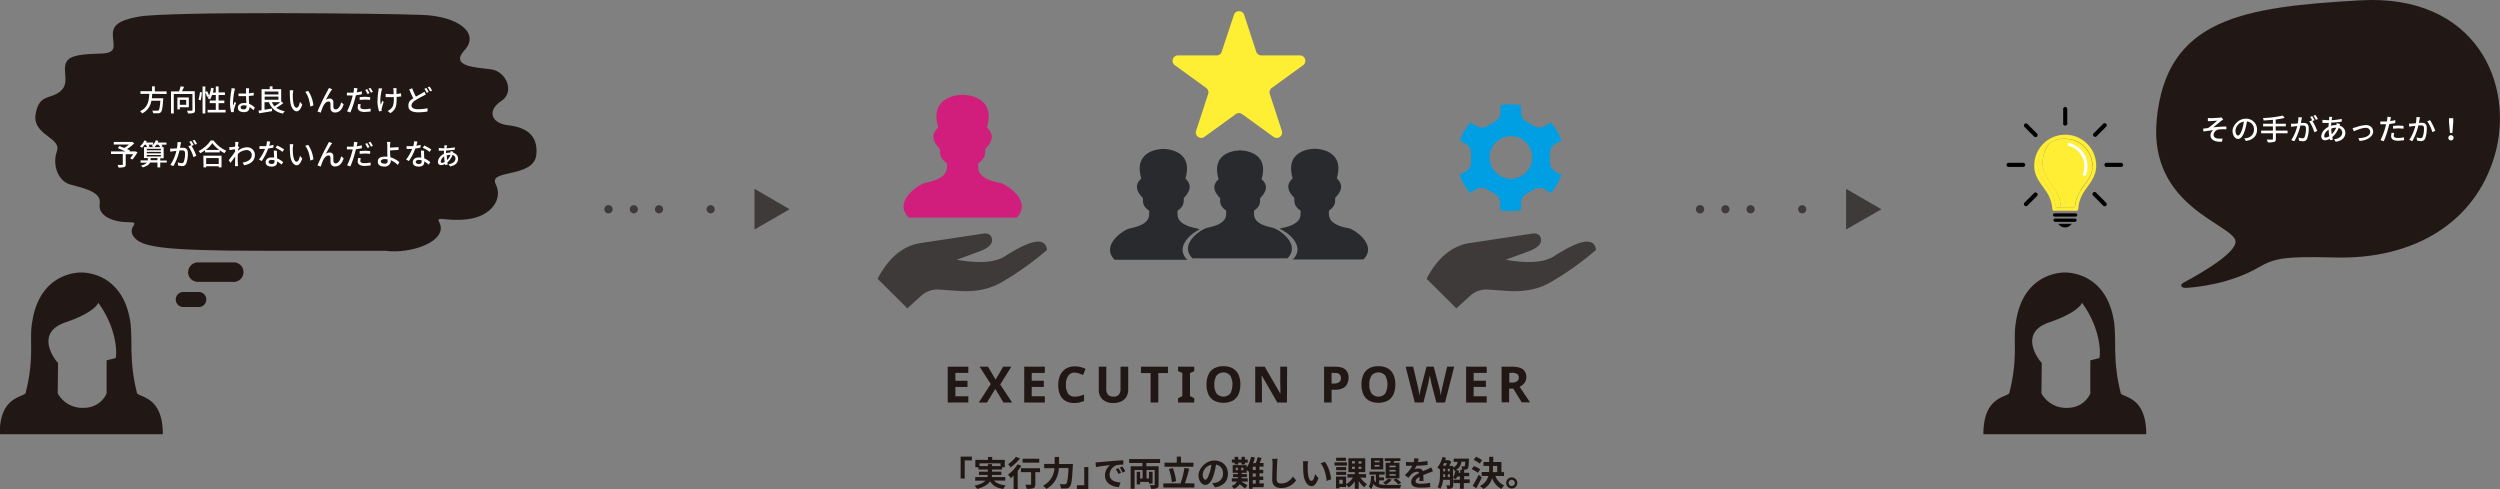 <svg xmlns="http://www.w3.org/2000/svg" xmlns:xlink="http://www.w3.org/1999/xlink" width="1500" height="293.418" viewBox="0 0 1500 293.418">
  <rect x="0" y="0" width="1500" height="293.418" fill="#808080" stroke="none"/>
  <defs>
    <clipPath id="clip-path">
      <rect id="長方形_96" data-name="長方形 96" width="1500" height="293.418" fill="none"/>
    </clipPath>
  </defs>
  <g id="ServiceConcept" transform="translate(750 146.709)">
    <g id="グループ_668" data-name="グループ 668" transform="translate(-750 -146.709)" clip-path="url(#clip-path)">
      <path id="パス_4645" data-name="パス 4645" d="M759.5,62.007a4.9,4.9,0,0,1-3.433-1.471l-.589-.785-.491-.883a4.909,4.909,0,0,1-.294-.883,5.1,5.1,0,0,1-.1-.981,4.9,4.9,0,0,1,5.885-4.806l.883.294.883.49.785.589A4.9,4.9,0,0,1,764.507,57a4.407,4.407,0,0,1-.1.981,5,5,0,0,1-.294.883l-.49.883-.589.785-.785.589-.883.49-.883.294H759.5" transform="translate(-14.409 -0.995)" fill="#3e3a3a"/>
      <path id="パス_4646" data-name="パス 4646" d="M777.51,138.4c-12.752-2.452-11.182-7.749-11.182-10.3,3.924-2.55,3.629-5.2,3.629-7.455,6.474-6.474,2.158-10.1.883-11.379C775.94,91.706,757.892,92,757.892,92s-18.049-.294-12.85,17.264c-1.275,1.275-5.493,4.9.883,11.379,0,2.256-.294,4.806,3.629,7.455,0,2.55,1.471,7.847-11.28,10.3-3.727.785-17.362,9.907-8.926,18.343h56.991c8.436-8.436-5.2-17.558-8.926-18.343" transform="translate(-13.875 -1.757)" fill="#292a2d"/>
      <path id="パス_4647" data-name="パス 4647" d="M732.753,139.361l-1.668-.589c-13.046-2.452-11.575-7.945-11.575-10.594,4.022-2.648,3.727-5.3,3.727-7.651,6.572-6.572,2.256-10.3.981-11.673,5.3-18.049-13.242-17.754-13.242-17.754s-18.539-.294-13.242,17.754c-1.275,1.275-5.689,5.1.981,11.673,0,2.354-.294,5,3.727,7.651,0,2.648,1.569,8.043-11.575,10.594-3.826.785-17.754,10.2-9.122,18.833H725.3c-7.651-7.651,2.354-15.891,7.455-18.245" transform="translate(-12.965 -1.74)" fill="#292a2d"/>
      <path id="パス_4648" data-name="パス 4648" d="M823.9,138.672c-13.046-2.452-11.575-7.945-11.575-10.594,4.022-2.648,3.727-5.3,3.727-7.651,6.572-6.572,2.256-10.3.981-11.673C822.327,90.706,803.788,91,803.788,91s-18.539-.294-13.242,17.754c-1.275,1.275-5.689,5.1.981,11.673,0,2.354-.294,5,3.727,7.651,0,2.648,1.569,8.043-11.575,10.594l-1.079.294c4.806,1.864,16.087,10.5,8.043,18.441h42.375c8.632-8.632-5.3-18.049-9.122-18.833" transform="translate(-14.944 -1.738)" fill="#292a2d"/>
      <path id="パス_4649" data-name="パス 4649" d="M760.164,8.959l7.259,22.168a3.237,3.237,0,0,0,3.041,2.256h23.346a3.237,3.237,0,0,1,1.864,5.787L776.742,52.9a3.237,3.237,0,0,0-1.177,3.629L782.823,78.7a3.237,3.237,0,0,1-4.9,3.629L758.987,68.6a3.237,3.237,0,0,0-3.826,0L736.23,82.33a3.237,3.237,0,0,1-4.9-3.629l7.259-22.168a3.237,3.237,0,0,0-1.177-3.629L718.476,39.17a3.237,3.237,0,0,1,1.864-5.787h23.346a3.237,3.237,0,0,0,3.041-2.256l7.357-22.168a3.237,3.237,0,0,1,6.082,0" transform="translate(-13.695 -0.13)" fill="#ffef34"/>
      <path id="パス_4650" data-name="パス 4650" d="M923.4,63.8a34.136,34.136,0,0,1,6.278.589v3.826a6.572,6.572,0,0,0,3.041,5.885l5,2.845a6.572,6.572,0,0,0,6.572-.294l3.237-1.962a30.8,30.8,0,0,1,6.376,10.79l-3.335,1.864a6.572,6.572,0,0,0-3.531,5.591v5.787a6.572,6.572,0,0,0,3.531,5.591l3.335,1.864a30.8,30.8,0,0,1-6.376,10.79L944.3,115a6.572,6.572,0,0,0-6.572-.294l-5,2.845a6.572,6.572,0,0,0-3.041,5.885v3.826a35.311,35.311,0,0,1-12.555,0v-3.826a6.572,6.572,0,0,0-3.139-5.885l-5-2.845a6.572,6.572,0,0,0-6.67.294l-3.139,1.962a30.6,30.6,0,0,1-6.376-10.79l3.335-1.864a6.572,6.572,0,0,0,3.531-5.591V92.833a6.572,6.572,0,0,0-3.531-5.591L893,85.476a30.8,30.8,0,0,1,6.376-10.79l3.139,1.962a6.572,6.572,0,0,0,6.67.294l5-2.845a6.572,6.572,0,0,0,3.139-5.885V64.289A34.233,34.233,0,0,1,923.6,63.7m9.024,22.953a13.245,13.245,0,0,0-2.648-2.06,13.046,13.046,0,0,0-12.752,0,13.242,13.242,0,0,0-2.648,2.06,12.261,12.261,0,0,0-3.728,9.024h0a12.261,12.261,0,0,0,3.727,9.024,12.654,12.654,0,0,0,18.049,0,12.752,12.752,0,0,0,0-18.049" transform="translate(-17.048 -1.216)" fill="#009ee2" fill-rule="evenodd"/>
      <path id="パス_4651" data-name="パス 4651" d="M974.32,152.609a174.008,174.008,0,0,1-27.76,19.716q-10.4,5.885-24.817,5l-11.477-.785a14.419,14.419,0,0,0-11.575,3.727l-8.24,7.455L872.6,169.971q10.005-18.931,25.7-21.384l38.255-5.787q4.414-.2,4.708,3.826t-7.553,6.964l-13.635,5q20.207,3.531,29.035-2.158,23.64-15.2,25.111-3.924" transform="translate(-16.662 -2.727)" fill="#3e3a3a" fill-rule="evenodd"/>
      <path id="パス_4652" data-name="パス 4652" d="M638.52,152.609a174.11,174.11,0,0,1-27.76,19.716q-10.4,5.885-24.817,5l-11.477-.785a14.419,14.419,0,0,0-11.575,3.727l-8.24,7.455L536.8,169.971q10.005-18.931,25.7-21.384l38.255-5.787q4.414-.2,4.708,3.826t-7.553,6.964l-13.635,5q20.207,3.531,29.035-2.158,23.64-15.2,25.111-3.924" transform="translate(-10.25 -2.727)" fill="#3e3a3a" fill-rule="evenodd"/>
      <path id="パス_4653" data-name="パス 4653" d="M610.279,110.773c-14.517-2.747-12.752-8.828-12.752-11.771,4.512-2.943,4.12-5.885,4.12-8.436,7.357-7.357,2.452-11.477,1.079-12.948C608.611,57.608,588.111,58,588.111,58s-20.5-.392-14.616,19.618c-1.471,1.471-6.278,5.591,1.079,12.948,0,2.55-.392,5.493,4.12,8.436,0,2.943,1.667,8.926-12.752,11.771-4.316.883-19.716,11.28-10.2,20.893h64.838c9.613-9.613-5.885-20.01-10.2-20.893" transform="translate(-10.554 -1.107)" fill="#d11e7d"/>
      <path id="パス_4654" data-name="パス 4654" d="M592.059,245.782H579.7V224.3h12.359v3.727H584.31v4.708h7.259v3.727H584.31v5.591h7.749Z" transform="translate(-11.069 -4.283)" fill="#211815"/>
      <path id="パス_4655" data-name="パス 4655" d="M618.71,245.782h-5.2l-4.9-8.142-5,8.142h-4.9l7.161-11.084-6.67-10.4h5l4.61,7.749,4.512-7.749h4.9l-6.67,10.692Z" transform="translate(-11.432 -4.283)" fill="#211815"/>
      <path id="パス_4656" data-name="パス 4656" d="M638.859,245.782H626.5V224.3h12.359v3.727h-7.847v4.708h7.259v3.727h-7.259v5.591h7.847Z" transform="translate(-11.963 -4.283)" fill="#211815"/>
      <path id="パス_4657" data-name="パス 4657" d="M657.305,227.827a4.61,4.61,0,0,0-4.022,1.962,9.122,9.122,0,0,0-1.373,5.3,9.318,9.318,0,0,0,1.275,5.3,4.61,4.61,0,0,0,4.12,1.864,11.772,11.772,0,0,0,2.648-.294l2.845-.883V244.9l-2.747.883a16.182,16.182,0,0,1-3.139.294,10.005,10.005,0,0,1-5.493-1.373,8.141,8.141,0,0,1-3.139-3.826,15.106,15.106,0,0,1-.981-5.787,13.342,13.342,0,0,1,1.177-5.689,9.024,9.024,0,0,1,3.433-3.924A10.1,10.1,0,0,1,657.4,224.1a13.048,13.048,0,0,1,3.237.392,16.966,16.966,0,0,1,3.041,1.079L662.21,229.3l-2.452-.981a7.259,7.259,0,0,0-2.354-.392" transform="translate(-12.36 -4.279)" fill="#211815"/>
      <path id="パス_4658" data-name="パス 4658" d="M689.756,224.3v13.831a8.239,8.239,0,0,1-.981,4.022A6.866,6.866,0,0,1,685.833,245a10.594,10.594,0,0,1-5,1.079,9,9,0,0,1-6.474-2.158,7.651,7.651,0,0,1-2.256-5.787V224.3h4.512v13.144a5.181,5.181,0,0,0,1.079,3.727,4.414,4.414,0,0,0,3.237,1.079,4.022,4.022,0,0,0,3.237-1.177,5.591,5.591,0,0,0,.981-3.629V224.3Z" transform="translate(-12.833 -4.283)" fill="#211815"/>
      <path id="パス_4659" data-name="パス 4659" d="M708.3,245.782h-4.61V228.126H697.9V224.3h16.185v3.826H708.3Z" transform="translate(-13.326 -4.283)" fill="#211815"/>
      <path id="パス_4660" data-name="パス 4660" d="M730.311,245.782H720.6v-2.55l2.55-1.275V228.126l-2.55-1.177V224.3h9.711v2.648l-2.55,1.177v13.831l2.55,1.275Z" transform="translate(-13.76 -4.283)" fill="#211815"/>
      <path id="パス_4661" data-name="パス 4661" d="M758.3,234.986a14.221,14.221,0,0,1-1.079,5.787,8.338,8.338,0,0,1-3.335,3.826,12.654,12.654,0,0,1-11.477,0,8.338,8.338,0,0,1-3.335-3.826A14.324,14.324,0,0,1,738,234.986a14.127,14.127,0,0,1,1.079-5.787,8.338,8.338,0,0,1,3.335-3.826A11.084,11.084,0,0,1,748.2,224a10.888,10.888,0,0,1,5.689,1.373,8.337,8.337,0,0,1,3.335,3.826,14.221,14.221,0,0,1,1.079,5.787m-15.6,0a9.417,9.417,0,0,0,1.275,5.3,5.395,5.395,0,0,0,8.338,0,11.771,11.771,0,0,0,0-10.594,5.41,5.41,0,0,0-8.338,0,9.416,9.416,0,0,0-1.275,5.3" transform="translate(-14.092 -4.277)" fill="#211815"/>
      <path id="パス_4662" data-name="パス 4662" d="M786.83,245.782h-5.787L771.724,229.6h-.1q.1,1.569.1,3.041t.1,3.041v10.1H767.8V224.3h5.689l9.319,16.087h.1v-2.943q-.1-1.471-.1-2.943V224.3h4.12Z" transform="translate(-14.661 -4.283)" fill="#211815"/>
      <path id="パス_4663" data-name="パス 4663" d="M816.668,224.3q4.12,0,6.082,1.766a6.376,6.376,0,0,1,1.864,4.9,8.045,8.045,0,0,1-.785,3.531,5.886,5.886,0,0,1-2.55,2.648,10.4,10.4,0,0,1-4.9.981h-1.962v7.651H809.9V224.3Zm-.2,3.727h-2.06V234.4h1.471a5.4,5.4,0,0,0,3.041-.785A2.747,2.747,0,0,0,820,231.166q0-3.139-3.629-3.139" transform="translate(-15.465 -4.283)" fill="#211815"/>
      <path id="パス_4664" data-name="パス 4664" d="M853.1,234.986a14.225,14.225,0,0,1-1.079,5.787,8.338,8.338,0,0,1-3.335,3.826,12.654,12.654,0,0,1-11.477,0,8.339,8.339,0,0,1-3.335-3.826,14.322,14.322,0,0,1-1.079-5.787,14.124,14.124,0,0,1,1.079-5.787,8.339,8.339,0,0,1,3.335-3.826A11.084,11.084,0,0,1,843,224a10.888,10.888,0,0,1,5.689,1.373,8.338,8.338,0,0,1,3.335,3.826,14.225,14.225,0,0,1,1.079,5.787m-15.6,0a9.415,9.415,0,0,0,1.275,5.3,5.4,5.4,0,0,0,8.338,0,11.771,11.771,0,0,0,0-10.594,5.41,5.41,0,0,0-8.338,0,9.415,9.415,0,0,0-1.275,5.3" transform="translate(-15.902 -4.277)" fill="#211815"/>
      <path id="パス_4665" data-name="パス 4665" d="M888.933,224.3l-5.493,21.482h-5.2L875.3,234.5l-.2-.981-.294-1.471-.294-1.471a9.334,9.334,0,0,1-.2-1.079,9.921,9.921,0,0,1-.2,1.079l-.294,1.471-.294,1.471-.2,1.079-2.845,11.182h-5.2L859.8,224.3h4.512l2.747,11.673.392,1.766.392,2.06.294,1.766q.1-.785.294-1.766l.392-2.06.392-1.471,3.139-11.967h4.316l3.139,11.967.392,1.471.392,2.06.294,1.766q.1-.785.294-1.766l.392-2.06.392-1.766,2.747-11.673Z" transform="translate(-16.418 -4.283)" fill="#211815"/>
      <path id="パス_4666" data-name="パス 4666" d="M909.159,245.782H896.8V224.3h12.359v3.727h-7.847v4.708h7.357v3.727h-7.357v5.591h7.847Z" transform="translate(-17.124 -4.283)" fill="#211815"/>
      <path id="パス_4667" data-name="パス 4667" d="M924.778,224.3q4.414,0,6.474,1.569a5.689,5.689,0,0,1,2.06,4.806,5.59,5.59,0,0,1-.589,2.55,5.887,5.887,0,0,1-1.471,1.864,8.733,8.733,0,0,1-1.962,1.275l6.278,9.319h-5l-5.1-8.24h-2.452v8.24H918.5V224.3Zm-.294,3.727H923.11v5.787h1.471a5.4,5.4,0,0,0,3.237-.785,2.648,2.648,0,0,0,.981-2.256,2.354,2.354,0,0,0-1.079-2.158,6.375,6.375,0,0,0-3.237-.687" transform="translate(-17.539 -4.283)" fill="#211815"/>
      <line id="線_123" data-name="線 123" transform="translate(365.093 125.556)" fill="none" stroke="#3e3a3a" stroke-linecap="round" stroke-miterlimit="10" stroke-width="5"/>
      <line id="線_124" data-name="線 124" x2="7.553" transform="translate(380.297 125.556)" fill="none" stroke="#3e3a3a" stroke-linecap="round" stroke-miterlimit="10" stroke-width="4.905" stroke-dasharray="0 15.49"/>
      <line id="線_125" data-name="線 125" x2="53.263" transform="translate(395.403 125.556)" fill="none" stroke="#3e3a3a" stroke-linecap="round" stroke-miterlimit="10" stroke-width="4.905" stroke-dasharray="0 15.49 0 15.49"/>
      <line id="線_126" data-name="線 126" transform="translate(456.219 125.556)" fill="none" stroke="#3e3a3a" stroke-linecap="round" stroke-miterlimit="10" stroke-width="5"/>
      <path id="パス_4668" data-name="パス 4668" d="M461.5,139.925l21.089-12.163L461.5,115.5Z" transform="translate(-8.812 -2.205)" fill="#3e3a3a"/>
      <line id="線_127" data-name="線 127" transform="translate(1020.043 125.556)" fill="none" stroke="#3e3a3a" stroke-linecap="round" stroke-miterlimit="10" stroke-width="5"/>
      <line id="線_128" data-name="線 128" x2="7.553" transform="translate(1035.247 125.556)" fill="none" stroke="#3e3a3a" stroke-linecap="round" stroke-miterlimit="10" stroke-width="4.905" stroke-dasharray="0 15.49"/>
      <line id="線_129" data-name="線 129" x2="53.263" transform="translate(1050.353 125.556)" fill="none" stroke="#3e3a3a" stroke-linecap="round" stroke-miterlimit="10" stroke-width="4.905" stroke-dasharray="0 15.49 0 15.49"/>
      <line id="線_130" data-name="線 130" transform="translate(1111.169 125.556)" fill="none" stroke="#3e3a3a" stroke-linecap="round" stroke-miterlimit="10" stroke-width="5"/>
      <path id="パス_4669" data-name="パス 4669" d="M1129.2,139.925l21.188-12.163L1129.2,115.5Z" transform="translate(-21.562 -2.205)" fill="#3e3a3a"/>
      <path id="パス_4670" data-name="パス 4670" d="M253.486,9.08c22.365.785,34.822,11.182,25.7,21.089s6.572,10.4,15.793,11.575,14.517,13.635,6.18,19.03-6.572,13.242,4.12,14.517,17.951,5.787,16.97,17.46c-1.275,14.517-29.035,8.73-24.425,17.852s-2.845,19.422-16.97,21.089-19.422-2.845-16.577,2.452c4.512,10.79-16.97,18.539-32.762,16.479h-71.7c-62.484,0-74.647-2.256-79.159-8.436s5.395-8.73-3.335-8.73-18.343-3.629-17.068-11.084S49.458,112.859,42.4,110.8s-10.79-11.575-7.847-19.912S19.638,81.372,21.8,68.523s9.907-8.24,15.793-14.517-3.826-17.362,8.24-20.3,23.149,1.275,22.757-6.572S64.858,13.494,83.5,10.159,231.122,8.2,253.486,9.08" transform="translate(-0.413 -0.153)" fill="#211815"/>
      <path id="パス_4671" data-name="パス 4671" d="M115.1,166.385a5.885,5.885,0,0,1,5.885-5.885h22.168a5.885,5.885,0,0,1,0,11.673H120.885A5.885,5.885,0,0,1,115,166.287" transform="translate(-2.196 -3.065)" fill="#211815"/>
      <path id="パス_4672" data-name="パス 4672" d="M121.331,187.624h-9.319a4.512,4.512,0,0,1,0-9.024h9.319a4.512,4.512,0,1,1,0,9.024" transform="translate(-2.053 -3.41)" fill="#211815"/>
      <path id="パス_4673" data-name="パス 4673" d="M92.959,57.312c-.1.883-.1,1.766-.2,2.648h6.866a3.155,3.155,0,0,1-.1.785c-.294,4.9-.687,6.866-1.373,7.553a2.158,2.158,0,0,1-1.668.687H93.547a3.433,3.433,0,0,0-.589-1.569H95.9a1.177,1.177,0,0,0,.883-.2c.49-.392.785-2.06,1.079-5.787H92.468a10.1,10.1,0,0,1-5.591,7.651A4.806,4.806,0,0,0,85.7,67.71c4.806-2.256,5.3-6.474,5.493-10.4H85.9V55.743h6.964V52.8h1.668v3.041h7.063V57.41Z" transform="translate(-1.636 -1.008)" fill="#fff"/>
      <path id="パス_4674" data-name="パス 4674" d="M119.019,67.023c0,.981-.2,1.471-.883,1.766a11.477,11.477,0,0,1-3.335.294,6.18,6.18,0,0,0-.589-1.668h2.747c.392,0,.49-.1.49-.392V57.41H106.268V69.083H104.6V55.841h4.806a22.757,22.757,0,0,0,.981-3.041l2.06.294c-.392.883-.883,1.864-1.275,2.648h7.651ZM109.9,65.356v1.275h-1.471V59.47h6.866v5.885Zm0-1.471h3.826V60.942H109.9Z" transform="translate(-1.997 -1.008)" fill="#fff"/>
      <path id="パス_4675" data-name="パス 4675" d="M121.4,60.747a21.089,21.089,0,0,0,.883-4.512l1.177.2a22.364,22.364,0,0,1-.785,4.806Zm16.283,6.18V68.5h-10.79V66.927h4.9V62.905h-3.629V61.336H131.8V58h-2.256a15.891,15.891,0,0,1-1.177,2.648l-1.471-.785.687-1.177-.981.49a16.087,16.087,0,0,0-1.079-2.747V69.085h-1.668V52.9h1.668v3.237l1.079-.392a15.989,15.989,0,0,1,1.177,2.648,20.8,20.8,0,0,0,1.177-4.708l1.569.294a23.843,23.843,0,0,1-.49,2.55H131.8V52.9h1.668v3.531h3.826V58h-3.826v3.335H136.9v1.569h-3.433v4.022Z" transform="translate(-2.318 -1.01)" fill="#fff"/>
      <path id="パス_4676" data-name="パス 4676" d="M143.741,54.194a11.67,11.67,0,0,0-.392,1.373,43.748,43.748,0,0,0-.883,6.964,13.048,13.048,0,0,0,.1,1.864c.294-.687.589-1.569.883-2.256l.883.687a36.428,36.428,0,0,0-1.275,4.022,4.221,4.221,0,0,0-.1.785v.687h-1.569a20.8,20.8,0,0,1-.687-5.591,52.873,52.873,0,0,1,.785-7.357,7.423,7.423,0,0,0,.1-1.471Zm11.084,12.948a15.2,15.2,0,0,0-2.452-1.864h0c0,1.668-.785,3.041-3.237,3.041s-3.727-.981-3.727-2.648,1.471-2.845,3.727-2.845h1.373c-.1-1.177-.1-2.747-.2-4.12H145.8V57.137h4.512v-2.06a6.178,6.178,0,0,0-.1-1.079h1.962a4.023,4.023,0,0,0-.1,1.079,16.05,16.05,0,0,1-.1,1.962l2.943-.392v1.668l-2.943.294c0,1.766.1,3.335.2,4.708a11.476,11.476,0,0,1,3.433,2.256Zm-4.12-2.747-1.668-.2c-1.177,0-1.962.49-1.962,1.275s.785,1.177,1.864,1.177a1.575,1.575,0,0,0,1.668-1.766Z" transform="translate(-2.687 -1.029)" fill="#fff"/>
      <path id="パス_4677" data-name="パス 4677" d="M173.01,62.9a32.273,32.273,0,0,1-4.218,2.747,11.477,11.477,0,0,0,5.1,2.06,6.572,6.572,0,0,0-1.079,1.471c-4.414-.883-6.964-3.139-8.436-6.866h-2.648v4.512l4.512-.687V67.71l-7.749,1.275-.392-1.569,1.864-.294V54.468h4.9V52.8h1.668v1.668h5.2v7.357Zm-11.182-5.2h8.24V55.939h-8.24Zm0,3.139h8.24V58.98h-8.24Zm4.316,1.471a8.337,8.337,0,0,0,1.569,2.452,29.92,29.92,0,0,0,3.531-2.452Z" transform="translate(-3.019 -1.008)" fill="#fff"/>
      <path id="パス_4678" data-name="パス 4678" d="M179.064,57.162a38.639,38.639,0,0,0,.1,3.924c.294,2.747.981,4.61,2.158,4.61s1.668-1.864,2.06-3.531l1.373,1.668c-1.079,3.041-2.158,4.022-3.433,4.022s-3.433-1.668-3.826-6.278a46.091,46.091,0,0,1-.2-4.708,8.831,8.831,0,0,0-.1-1.668h2.158a14.224,14.224,0,0,0-.2,1.864m12.261,7.259-1.864.687c-.294-3.041-1.275-6.768-3.041-8.828l1.766-.589a18.539,18.539,0,0,1,3.139,8.73" transform="translate(-3.384 -1.054)" fill="#fff"/>
      <path id="パス_4679" data-name="パス 4679" d="M202.44,55.271c-.785,1.275-2.354,4.022-3.237,5.689a3.728,3.728,0,0,1,2.354-.785,2.06,2.06,0,0,1,2.158,2.256c0,.883,0,2.256.1,3.139a1.177,1.177,0,0,0,1.275,1.079c1.766,0,2.845-2.158,3.335-4.218l1.471,1.177c-.883,2.943-2.452,4.9-5.1,4.9a2.452,2.452,0,0,1-2.747-2.256c-.1-.981,0-2.354-.1-3.237a1.079,1.079,0,0,0-1.177-1.079c-1.275,0-2.452,1.373-3.139,2.747a30.9,30.9,0,0,0-1.471,3.924l-1.962-.687a132.333,132.333,0,0,1,6.082-12.556c.2-.392.49-.883.785-1.569l1.962.785-.589.785" transform="translate(-3.708 -1.027)" fill="#fff"/>
      <path id="パス_4680" data-name="パス 4680" d="M221.126,57.624l-3.531.589c-.2.785-.392,1.569-.589,2.256a52.477,52.477,0,0,1-2.747,8.043l-1.962-.687a38.059,38.059,0,0,0,2.943-7.847,8.307,8.307,0,0,0,.392-1.668H212.2V56.643h3.924a8.157,8.157,0,0,0,.2-1.275,8.436,8.436,0,0,0,.1-1.569l2.158.2a12.869,12.869,0,0,0-.294,1.471l-.2.981,3.139-.589Zm-.589,5.984a6.574,6.574,0,0,0-.294,1.471c0,.785.392,1.471,2.648,1.471a19.618,19.618,0,0,0,3.531-.392v1.766l-3.433.294c-2.845,0-4.316-.981-4.316-2.648a11.576,11.576,0,0,1,.294-2.158Zm-.687-4.316,3.237-.2,3.041.2v1.668l-2.943-.2-3.335.2Zm4.708-1.864a21.578,21.578,0,0,0-1.373-2.452l1.177-.49a25.986,25.986,0,0,1,1.373,2.452Zm1.766-3.727,1.471,2.452-1.177.49a20.107,20.107,0,0,0-1.471-2.452Z" transform="translate(-4.052 -1.025)" fill="#fff"/>
      <path id="パス_4681" data-name="パス 4681" d="M233.745,54.1l-.392,1.275c-.49,2.256-1.079,5.984-.49,8.534l.883-2.354.883.589a41.3,41.3,0,0,0-1.177,4.022,3.334,3.334,0,0,0-.1.785v.687l-1.471.2a19.325,19.325,0,0,1-.981-5.591,47.967,47.967,0,0,1,.589-6.964q.081-.635.1-1.275ZM245.123,58.9l-2.747.294v.687c0,4.022-.1,6.768-3.727,9.024l-1.668-1.275a6.18,6.18,0,0,0,1.864-1.275c1.668-1.471,1.864-3.335,1.864-6.474v-.589h-4.9V57.333l2.747.2h2.06c0-1.079-.1-2.06-.1-2.55a8.239,8.239,0,0,0-.2-1.079h2.06a10.683,10.683,0,0,0-.1,1.079c0,.392,0,1.373,0,2.452l2.747-.392Z" transform="translate(-4.409 -1.029)" fill="#fff"/>
      <path id="パス_4682" data-name="パス 4682" d="M260.3,57.708l-1.471.785a44.927,44.927,0,0,0-4.61,2.55c-1.569.981-2.55,2.06-2.55,3.335s1.275,2.158,3.924,2.158a26.092,26.092,0,0,0,5.689-.589V67.91a32.956,32.956,0,0,1-5.591.49c-3.335,0-5.885-.981-5.885-3.826s1.177-3.335,2.943-4.61c-.785-1.471-1.668-3.433-2.452-5.3l1.766-.687a38.06,38.06,0,0,0,2.256,5l3.727-2.06,1.373-.883Zm.294-3.924a24.216,24.216,0,0,1,1.373,2.452l-1.177.49a21.572,21.572,0,0,0-1.373-2.452ZM262.552,53a20.9,20.9,0,0,1,1.471,2.354l-1.177.49a16.873,16.873,0,0,0-1.471-2.452Z" transform="translate(-4.77 -1.012)" fill="#fff"/>
      <path id="パス_4683" data-name="パス 4683" d="M83.791,92.98a24.424,24.424,0,0,1-3.041,4.414l-1.373-.785a17.363,17.363,0,0,0,1.766-2.452H76.728v6.18c0,.883-.2,1.373-.981,1.569a11.476,11.476,0,0,1-3.335.294,7.945,7.945,0,0,0-.589-1.569H74.57c.294,0,.392-.1.392-.392v-6.18H67.9V92.489h8.632L72.02,90.527l.883-1.275,2.943,1.177a18.343,18.343,0,0,0,2.845-2.06H69.568V86.8H80.652l1.177.883a27.759,27.759,0,0,1-4.316,3.433l1.766.785-.294.589h3.531Z" transform="translate(-1.297 -1.657)" fill="#fff"/>
      <path id="パス_4684" data-name="パス 4684" d="M101.687,99.14H97.763v2.943H96.1V99.14H91.682c-.49,1.079-1.668,2.158-4.414,2.943a6.082,6.082,0,0,0-1.079-1.177,5.784,5.784,0,0,0,3.531-1.668H85.992V97.865h4.316V96.492H88.052V89.92h1.864a10.005,10.005,0,0,0-.785-1.471h-.687a11.476,11.476,0,0,1-1.569,1.864L85.6,89.429A9.711,9.711,0,0,0,88.248,85.9l1.471.392-.49.883h4.316v1.275A8.043,8.043,0,0,0,95.115,85.8l1.569.392-.49.981h5.3v1.275H98.548l.687.981-1.079.49h1.668v6.67h-2.06v1.373h3.924ZM89.72,91.784h8.436V90.9H89.72Zm0,1.864h8.436v-.883H89.72Zm0,1.864h8.436v-.883H89.72ZM90.8,88.448l.589,1.079-1.079.392h3.629l-1.275-.687.785-.785Zm5.3,9.417V96.492h-4.12v1.275H96.1Zm-.589-9.417a8.534,8.534,0,0,1-1.275,1.471h3.531a9.711,9.711,0,0,0-1.079-1.471Z" transform="translate(-1.635 -1.638)" fill="#fff"/>
      <path id="パス_4685" data-name="パス 4685" d="M110.67,86.971l-.294,1.177-.392,2.158h1.766c1.668,0,2.943.687,2.943,3.139a17.264,17.264,0,0,1-.981,6.376,2.648,2.648,0,0,1-2.747,1.471L108.9,101l-.294-1.864,2.158.392a1.373,1.373,0,0,0,1.471-.785,14.027,14.027,0,0,0,.785-5.1c0-1.471-.687-1.766-1.766-1.766h-1.569a35.705,35.705,0,0,1-3.629,9.417l-1.864-.687a26.975,26.975,0,0,0,3.629-8.436l-1.864.2-1.766.294L104,90.8h1.668l2.452-.2a20.8,20.8,0,0,0,.392-3.727Zm6.278,2.256a32.959,32.959,0,0,1,2.845,5.885l-1.766.785a20.3,20.3,0,0,0-3.041-6.474l1.668-.687.294.392a19.03,19.03,0,0,0-1.373-2.452l1.177-.49a26.09,26.09,0,0,1,1.471,2.452Zm2.06-.785a16.185,16.185,0,0,0-1.471-2.452l1.177-.49a25.014,25.014,0,0,1,1.471,2.452Z" transform="translate(-1.986 -1.633)" fill="#fff"/>
      <path id="パス_4686" data-name="パス 4686" d="M130.426,85.9a19.618,19.618,0,0,0,7.651,6.18A7.357,7.357,0,0,0,137,93.551a23.05,23.05,0,0,1-2.845-1.766v1.275h-8.828V91.785a24.031,24.031,0,0,1-2.845,1.766,6.278,6.278,0,0,0-.981-1.275,19.52,19.52,0,0,0,7.259-6.376Zm-6.082,9.122h10.888v7.063h-1.668V101.4h-7.553v.687h-1.569Zm9.515-3.433a20.206,20.206,0,0,1-4.12-4.022,18.834,18.834,0,0,1-3.924,4.022Zm-7.847,8.436h7.553V96.494h-7.553Z" transform="translate(-2.32 -1.64)" fill="#fff"/>
      <path id="パス_4687" data-name="パス 4687" d="M146.276,89.939l-.785,1.275V92.1a8.632,8.632,0,0,1,5.395-2.06,4.512,4.512,0,0,1,4.708,4.512c0,3.531-2.354,5.493-6.474,6.278l-.785-1.668c3.041-.49,5.395-1.766,5.395-4.61a2.943,2.943,0,0,0-3.139-2.845,7.749,7.749,0,0,0-5.2,2.354c0,.589-.1,1.275-.1,1.766s0,2.747.1,4.316.1.785.1,1.177h-1.864c0-.294.1-.883.1-1.177s0-2.648.1-4.61l-2.845,3.826L139.9,97.786c.981-1.177,2.845-3.727,3.826-5.1V91.214l-3.335.49-.2-1.766h1.275l2.256-.294a11.23,11.23,0,0,0,.1-1.471,7.747,7.747,0,0,0-.1-1.373h2.06c-.1.49-.2,1.373-.392,2.55Z" transform="translate(-2.671 -1.657)" fill="#fff"/>
      <path id="パス_4688" data-name="パス 4688" d="M167.032,90.226l-3.139.589a30.7,30.7,0,0,1-3.826,7.455l-1.668-.883a25.308,25.308,0,0,0,3.629-6.376h-3.335V89.343h4.022a13.927,13.927,0,0,0,.49-2.943l1.962.2-.589,2.55,2.55-.589Zm2.158,1.864a19.909,19.909,0,0,0,0,2.06c0,.589.1,1.569.1,2.55a11.575,11.575,0,0,1,3.629,2.256l-.981,1.471a14.027,14.027,0,0,0-2.648-1.962v.49c0,1.471-.883,2.648-3.237,2.648s-3.629-.883-3.629-2.648,1.471-2.845,3.629-2.845h1.471c-.1-1.373-.2-3.041-.2-4.12Zm-1.471,5.689-1.569-.2c-1.177,0-1.962.49-1.962,1.177s.589,1.275,1.766,1.275a1.471,1.471,0,0,0,1.766-1.668q0-.294,0-.589m4.806-5a22.463,22.463,0,0,0-4.12-2.452l.883-1.373a28.742,28.742,0,0,1,4.218,2.354Z" transform="translate(-3.025 -1.65)" fill="#fff"/>
      <path id="パス_4689" data-name="パス 4689" d="M179.064,90.162a38.639,38.639,0,0,0,.1,3.924c.294,2.747.981,4.61,2.158,4.61s1.668-1.864,2.06-3.531l1.373,1.668c-1.079,3.041-2.158,4.022-3.433,4.022s-3.433-1.668-3.826-6.278a46.091,46.091,0,0,1-.2-4.708,8.831,8.831,0,0,0-.1-1.668h2.158a14.224,14.224,0,0,0-.2,1.864m12.261,7.259-1.864.687c-.294-3.041-1.275-6.768-3.041-8.828l1.766-.589a18.539,18.539,0,0,1,3.139,8.73" transform="translate(-3.384 -1.684)" fill="#fff"/>
      <path id="パス_4690" data-name="パス 4690" d="M202.44,88.271c-.785,1.275-2.354,4.022-3.237,5.689a3.728,3.728,0,0,1,2.354-.785,2.06,2.06,0,0,1,2.158,2.256c0,.883,0,2.256.1,3.139a1.177,1.177,0,0,0,1.275,1.079c1.766,0,2.845-2.158,3.335-4.218l1.471,1.177c-.883,2.943-2.452,4.9-5.1,4.9a2.452,2.452,0,0,1-2.747-2.256c-.1-.981,0-2.354-.1-3.237a1.079,1.079,0,0,0-1.177-1.079c-1.275,0-2.452,1.373-3.139,2.747a30.9,30.9,0,0,0-1.471,3.924l-1.962-.687a132.332,132.332,0,0,1,6.082-12.556c.2-.392.49-.883.785-1.569l1.962.785-.589.785" transform="translate(-3.708 -1.657)" fill="#fff"/>
      <path id="パス_4691" data-name="パス 4691" d="M221.126,90.624l-3.531.589c-.2.785-.392,1.569-.589,2.256a52.477,52.477,0,0,1-2.747,8.043l-1.962-.687a38.058,38.058,0,0,0,2.943-7.847,8.307,8.307,0,0,0,.392-1.668H212.2V89.643h3.924a8.157,8.157,0,0,0,.2-1.275,8.436,8.436,0,0,0,.1-1.569l2.158.2a12.868,12.868,0,0,0-.294,1.471l-.2.981,3.139-.589Zm-.589,5.984a6.575,6.575,0,0,0-.294,1.471c0,.785.392,1.471,2.648,1.471a19.619,19.619,0,0,0,3.531-.392v1.766l-3.433.294c-2.845,0-4.316-.981-4.316-2.648a11.576,11.576,0,0,1,.294-2.158Zm-.687-4.316,3.237-.2,3.041.2v1.668l-2.943-.2-3.335.2Zm4.708-1.864a21.577,21.577,0,0,0-1.373-2.452l1.177-.49a25.986,25.986,0,0,1,1.373,2.452Zm1.766-3.727,1.471,2.452-1.177.49a20.106,20.106,0,0,0-1.471-2.452Z" transform="translate(-4.052 -1.656)" fill="#fff"/>
      <path id="パス_4692" data-name="パス 4692" d="M243.067,100.631a13.144,13.144,0,0,0-4.218-2.845v.981a3.664,3.664,0,0,1-3.433,2.845c-2.55,0-4.316-.785-4.316-2.943s1.471-3.041,4.512-3.041h1.275c-.1-1.373-.1-2.943-.1-3.924V88.664a11.281,11.281,0,0,0-.2-1.864h2.06c-.1.392-.1,1.275-.2,1.864a8.389,8.389,0,0,0,0,1.569l5.1-.294v1.668l-5.1.294c0,1.079.1,2.747.2,4.12a13.831,13.831,0,0,1,5.395,2.943ZM236.985,97.3l-1.569-.2c-1.569,0-2.55.589-2.55,1.373s.981,1.373,2.354,1.373,1.766-.589,1.766-1.766V97.2" transform="translate(-4.413 -1.657)" fill="#fff"/>
      <path id="パス_4693" data-name="パス 4693" d="M257.032,90.226l-3.139.589a30.7,30.7,0,0,1-3.825,7.455l-1.668-.883a25.307,25.307,0,0,0,3.629-6.376h-3.335V89.343h4.022a13.925,13.925,0,0,0,.49-2.943l1.962.2-.589,2.55,2.55-.589Zm2.158,1.864a19.922,19.922,0,0,0,0,2.06c0,.589.1,1.569.1,2.55a11.575,11.575,0,0,1,3.629,2.256l-.981,1.471a14.025,14.025,0,0,0-2.648-1.962v.49c0,1.471-.883,2.648-3.237,2.648s-3.629-.883-3.629-2.648,1.471-2.845,3.629-2.845h1.471c-.1-1.373-.2-3.041-.2-4.12Zm-1.471,5.689-1.569-.2c-1.177,0-1.962.49-1.962,1.177s.589,1.275,1.766,1.275a1.471,1.471,0,0,0,1.766-1.668v-.589m4.806-5a22.461,22.461,0,0,0-4.12-2.452l.883-1.373a28.739,28.739,0,0,1,4.218,2.354Z" transform="translate(-4.743 -1.65)" fill="#fff"/>
      <path id="パス_4694" data-name="パス 4694" d="M277.12,93.412a3.629,3.629,0,0,1,2.845,3.629c0,1.962-1.275,3.924-4.806,4.512l-.883-1.373c2.648-.294,4.12-1.668,4.12-3.335a2.256,2.256,0,0,0-1.766-2.158,11.084,11.084,0,0,1-3.139,4.512l.294,1.177-1.471.392-.2-.687a5,5,0,0,1-2.256.687,1.766,1.766,0,0,1-1.962-1.962c0-1.962,1.668-3.826,3.531-4.806,0-.687.1-1.275.1-1.864H268.39V90.469l2.55.2h.785V88.9h1.668l-.2.785-.2.981a31.487,31.487,0,0,0,5-.589v1.471l-5.2.49a7.422,7.422,0,0,0-.1,1.471l2.256-.294h.392l.2-.883,1.471.392Zm-5.2,5.3a20.01,20.01,0,0,1-.294-3.139,4.12,4.12,0,0,0-2.06,3.041.687.687,0,0,0,.785.785,3.237,3.237,0,0,0,1.668-.589m1.177-3.629a15.9,15.9,0,0,0,.2,2.55,9.024,9.024,0,0,0,2.06-3.139h0a6.867,6.867,0,0,0-2.256.392Z" transform="translate(-5.115 -1.698)" fill="#fff"/>
      <path id="パス_4695" data-name="パス 4695" d="M587.6,279.3h6.768v2.256h-4.316v10.888H587.6Z" transform="translate(-11.22 -5.333)" fill="#211815"/>
      <path id="パス_4696" data-name="パス 4696" d="M607.773,293.625c1.471,1.668,3.727,2.55,7.063,2.943a9.613,9.613,0,0,0-1.471,2.158c-3.924-.589-6.376-2.06-7.945-4.61-1.177,1.864-3.531,3.433-7.749,4.61a10.109,10.109,0,0,0-1.57-1.962c3.433-.785,5.4-1.864,6.572-3.041h-6.18v-2.158h7.357a9.227,9.227,0,0,0,.2-1.275h-5.3v-1.962h5.3v-1.275h-5.591V285.68H596.59v-4.414h7.553V279.5h2.55v1.766h7.553v4.414h-1.668v1.373H606.6v1.275h5.591v1.962H606.6a7.157,7.157,0,0,1-.2,1.275h8.142v2.158Zm-3.629-8.632v-1.177H606.6v1.177h5.1v-1.668H599.043v1.668Z" transform="translate(-11.382 -5.337)" fill="#211815"/>
      <path id="パス_4697" data-name="パス 4697" d="M624.545,284.795a27.265,27.265,0,0,1-2.158,3.139v10.79h-2.452V290.68l-1.668,1.569a24.03,24.03,0,0,0-1.668-2.158,20.107,20.107,0,0,0,5.689-6.18Zm-.785-4.414a27.565,27.565,0,0,1-5.689,5.395,14.425,14.425,0,0,0-1.373-1.962,18.341,18.341,0,0,0,4.61-4.414Zm12.065,8.24h-2.845v7.259c0,1.275-.294,1.962-1.177,2.354a11.379,11.379,0,0,1-4.022.392,10.106,10.106,0,0,0-.785-2.452h2.943c.392,0,.49-.1.49-.392V288.62h-6.082v-2.354h11.378Zm-.491-5.689H625.33v-2.354h10.005Z" transform="translate(-11.774 -5.335)" fill="#211815"/>
      <path id="パス_4698" data-name="パス 4698" d="M655.951,283.718a6.126,6.126,0,0,1-.1,1.177c-.392,8.24-.785,11.28-1.766,12.359a2.747,2.747,0,0,1-2.06,1.177H648.79a5.69,5.69,0,0,0-.883-2.55h3.041a1.177,1.177,0,0,0,.981-.294c.589-.687,1.079-3.335,1.373-9.417h-5.787c-.294,4.218-1.766,9.22-7.553,12.556A9.807,9.807,0,0,0,638,296.764a12.555,12.555,0,0,0,6.866-10.5h-6.18v-2.55h6.278V279.5h2.648v4.218Z" transform="translate(-12.182 -5.337)" fill="#211815"/>
      <path id="パス_4699" data-name="パス 4699" d="M665.566,298.844H658.7v-2.256h4.414V285.7h2.452Z" transform="translate(-12.578 -5.455)" fill="#211815"/>
      <path id="パス_4700" data-name="パス 4700" d="M672.16,282.677l8.828-.785,5.787-.392v2.648a21.092,21.092,0,0,0-3.924.294,6.18,6.18,0,0,0-4.316,5.689c0,3.335,3.139,4.61,6.572,4.708l-.981,2.845c-4.316-.294-8.338-2.55-8.338-6.964a8.044,8.044,0,0,1,3.041-6.278c-1.766.2-6.082.687-8.436,1.177l-.294-2.845h1.962m13.34,6.278-1.569.687a15.991,15.991,0,0,0-1.57-2.845l1.57-.589a26.776,26.776,0,0,1,1.668,2.845m2.354-.981-1.569.785a18.249,18.249,0,0,0-1.57-3.041l1.471-.687a30.685,30.685,0,0,1,1.766,2.747" transform="translate(-12.796 -5.375)" fill="#211815"/>
      <path id="パス_4701" data-name="パス 4701" d="M701,283.154v1.962h7.357V296.2c0,1.177-.294,1.766-.981,2.06a9.024,9.024,0,0,1-3.531.392,7.747,7.747,0,0,0-.785-2.158h2.452c.392,0,.491-.1.491-.392v-8.73h-4.9v5.1h1.471v-4.022h2.158v7.063h-2.158v-.981h-5.3V296h-2.06v-7.553h2.06v4.022h1.471v-5.1h-4.806v11.28h-2.354V285.116h7.063v-1.962H690.7V280.8h18.539v2.354Z" transform="translate(-13.189 -5.362)" fill="#211815"/>
      <path id="パス_4702" data-name="パス 4702" d="M730.237,295.387v2.452H711.6v-2.452h10.3a51.59,51.59,0,0,0,2.354-9.319l2.845.49a84.051,84.051,0,0,1-2.55,8.73Zm-.589-10.005H712.287v-2.452h7.357V279.3h2.55v3.629h7.455ZM716.7,294.7a33.352,33.352,0,0,0-1.766-7.945l2.354-.589a33.839,33.839,0,0,1,1.962,7.847Z" transform="translate(-13.588 -5.333)" fill="#211815"/>
      <path id="パス_4703" data-name="パス 4703" d="M741.34,295.335l1.864-.294a5.43,5.43,0,0,0,4.61-5.493c0-3.041-1.569-4.9-4.218-5.395a44.64,44.64,0,0,1-1.177,5.493c-1.177,4.12-2.943,6.67-5.2,6.67s-4.12-2.452-4.12-5.885,4.12-8.73,9.417-8.73,8.24,3.531,8.24,7.945-2.648,7.357-7.749,8.141Zm-1.569-6.18a32.751,32.751,0,0,0,1.079-4.9,6.376,6.376,0,0,0-5.2,5.885c0,2.06.785,3.041,1.569,3.041s1.668-1.275,2.452-4.022" transform="translate(-13.998 -5.379)" fill="#211815"/>
      <path id="パス_4704" data-name="パス 4704" d="M772.526,297.645h-6.572v.981H763.8v-10.5l-.2.294-1.177-1.079v1.668h-3.041v.785h3.139v1.766h-3.139v.785h3.629v1.962h-3.826l3.629,2.158-1.373,1.962-3.237-2.55a7.847,7.847,0,0,1-3.433,2.747,7.354,7.354,0,0,0-1.471-1.668,5.885,5.885,0,0,0,3.237-2.648H753.5v-1.962h3.629v-.785h-2.943V289.8h2.943v-.785h-3.139V284.4h8.436v1.569a23.443,23.443,0,0,0,2.648-6.572l2.256.49a31.079,31.079,0,0,1-1.079,3.335h1.569a25.206,25.206,0,0,0,1.177-3.629l2.354.49c-.392,1.079-.785,2.158-1.177,3.041h2.354v2.158h-2.452v1.962h2.256v2.06h-2.256v1.962h2.256v2.06h-2.256v2.06h2.648Zm-17.362-14.714H753.5v-1.864h1.668V279.4h2.158v1.668h1.962V279.4h2.06v1.668h1.668v1.864h-1.668v1.079h-2.06v-1.079h-1.962v1.079h-2.158Zm.687,4.512h1.275v-1.471H755.85Zm4.61-1.471h-1.373v1.471h1.373Zm7.357-.589h-1.766v1.962h1.766Zm0,4.022h-1.766v1.962h1.766Zm-1.766,6.082h1.766v-2.06h-1.766Z" transform="translate(-14.384 -5.335)" fill="#211815"/>
      <path id="パス_4705" data-name="パス 4705" d="M781.435,280.6a20.9,20.9,0,0,0-.294,2.747c-.1,2.158-.294,6.768-.294,9.319s1.275,2.747,2.845,2.747c3.335,0,5.493-1.962,6.964-4.12l1.864,2.256a10.594,10.594,0,0,1-8.828,4.61c-3.335,0-5.493-1.471-5.493-4.9s.2-8.142.2-9.809a12.849,12.849,0,0,0-.294-2.747Z" transform="translate(-14.858 -5.358)" fill="#211815"/>
      <path id="パス_4706" data-name="パス 4706" d="M799.845,284.65c0,1.275,0,2.845.1,4.316.294,2.943.883,4.9,2.158,4.9s1.766-2.354,2.158-4.022l2.06,2.452c-1.373,3.531-2.648,4.806-4.316,4.806s-4.218-2.06-4.708-7.455c-.2-1.864-.2-4.218-.2-5.493a11.77,11.77,0,0,0-.1-2.06h3.139a16,16,0,0,0-.294,2.452m14.125,8.338-2.747,1.079c-.294-3.237-1.373-8.043-3.629-10.594l2.55-.883c1.962,2.354,3.531,7.259,3.727,10.4" transform="translate(-15.219 -5.387)" fill="#211815"/>
      <path id="パス_4707" data-name="パス 4707" d="M823.755,284.708H816.3v-1.962h7.455Zm8.043,7.161a14.026,14.026,0,0,0,4.022,4.022,8.826,8.826,0,0,0-1.668,1.864,16.086,16.086,0,0,1-3.335-3.825v4.708h-2.354v-4.512a13.046,13.046,0,0,1-3.629,3.727,10.5,10.5,0,0,0-1.569-1.766v1.471h-4.022v.785h-2.06V291.28h6.082v4.61a11.968,11.968,0,0,0,4.12-4.022h-3.335v-2.06h4.414v-1.177h-3.826v-8.338h10.1v8.338h-3.924v1.177h4.414v2.158Zm-8.534-4.414h-5.984v-1.864h5.984Zm-5.984.981h5.984V290.3h-5.984Zm5.885-6.572h-5.885V280h5.885ZM821.2,293.242h-2.06V295.6h2.06Zm5.591-9.809h1.766V282.06H826.8Zm0,3.237h1.766v-1.275H826.8Zm5.689-4.512h-1.766v1.373h1.766Zm0,3.237h-1.766v1.275h1.766Z" transform="translate(-15.587 -5.347)" fill="#211815"/>
      <path id="パス_4708" data-name="パス 4708" d="M843.478,295.8a16.382,16.382,0,0,0,4.61.49h8.73a6.67,6.67,0,0,0-.785,2.06h-7.945c-3.826,0-6.474-.392-8.043-2.648a7.652,7.652,0,0,1-1.471,3.139,6.868,6.868,0,0,0-1.373-1.668c1.177-1.373,1.373-3.826,1.373-6.278h1.962c0,.785-.1,1.471-.1,2.256a5.592,5.592,0,0,0,1.079,1.668v-4.708H837.69v-1.766h9.122v1.766h-3.335v1.668h2.943v1.766h-2.943Zm2.452-8.828h-7.357V280.2h7.357Zm-2.256-5.2h-2.943v.981h2.943Zm0,2.55h-2.943v.981h2.943Zm7.357,8.828a12.065,12.065,0,0,1-3.629,3.041l-1.569-1.373a9.415,9.415,0,0,0,3.139-2.256Zm-.981-10.1.392-1.079h-3.629V280.3h9.417v1.668H852.6l-.49,1.079h3.531v9.319H847.4v-9.319Zm3.335,1.668h-3.727v.981h3.727Zm0,2.55h-3.727v.981h3.727Zm0,2.55h-3.727v.981h3.727Zm.294,2.648a15.3,15.3,0,0,1,3.041,2.55l-1.766.981a16.577,16.577,0,0,0-2.943-2.747Z" transform="translate(-15.986 -5.35)" fill="#211815"/>
      <path id="パス_4709" data-name="パス 4709" d="M868.03,293.935c0-.589.1-1.569.1-2.452-1.471.785-2.354,1.668-2.354,2.648s.981,1.471,2.943,1.471a31.1,31.1,0,0,0,5.787-.589v2.648a56.394,56.394,0,0,1-5.787.294c-3.237,0-5.591-.785-5.591-3.433s2.452-4.218,4.807-5.395a1.57,1.57,0,0,0-1.373-.687,5,5,0,0,0-3.237,1.373,25.841,25.841,0,0,0-1.864,2.256L859.3,290.4a19.912,19.912,0,0,0,4.512-5.591h-3.825v-2.354a26.189,26.189,0,0,0,3.629.2h.981a11.38,11.38,0,0,0,.392-2.354l2.648.2c-.1.49-.294,1.177-.49,2.06a47.084,47.084,0,0,0,5.787-.589v2.354a66.514,66.514,0,0,1-6.67.49,12.551,12.551,0,0,1-1.177,2.06,6.375,6.375,0,0,1,2.354-.392,2.747,2.747,0,0,1,2.746,1.57l2.747-1.177,2.256-1.079.981,2.354-2.452.883-3.335,1.373c0,1.177.1,2.648.1,3.531Z" transform="translate(-16.408 -5.352)" fill="#211815"/>
      <path id="パス_4710" data-name="パス 4710" d="M898.622,295.194h-3.531v3.433h-2.354v-3.433h-3.826v-2.06h3.826v-1.864h-1.668a8.718,8.718,0,0,1-.785,1.569l-1.569-.883v4.316a2.066,2.066,0,0,1-.785,1.962,5.787,5.787,0,0,1-2.747.392,6.573,6.573,0,0,0-.687-2.06h1.864c.294,0,.392-.1.392-.392v-2.943h-4.12a12.85,12.85,0,0,1-1.668,5.395,8.437,8.437,0,0,0-1.668-1.079c1.373-2.158,1.471-5.2,1.471-7.455v-3.041l-1.569-1.275a14.419,14.419,0,0,0,3.041-6.278l2.158.49-.392,1.471h2.158l1.373.883a23.12,23.12,0,0,1-1.177,2.55h2.354v.981a4.316,4.316,0,0,0,2.649-3.433h-2.354v-1.962h9.122v.785c-.1,3.237-.294,4.708-.687,5.2a1.864,1.864,0,0,1-1.275.687h-2.06a4.9,4.9,0,0,0-.589-1.962h1.471a.589.589,0,0,0,.588-.2c.2-.2.294-.883.392-2.648h-2.354a6.278,6.278,0,0,1-3.237,5l1.864.392c-.1.392-.2.883-.294,1.275h.981v-1.864h2.354v1.864h3.041v2.06h-3.041v1.864h3.335Zm-15.4-11.967-.687,1.471H884.3l.589-1.471Zm-.49,6.964v1.373h1.177V289.9h-1.177Zm0-2.06h1.177v-1.569h-1.177Zm2.747,0h1.177v-1.569h-1.177Zm1.177,1.766h-1.177v1.668h1.177Zm1.962,1.864a11.182,11.182,0,0,0,1.373-4.022l-.392.2a5.885,5.885,0,0,0-.981-1.373Z" transform="translate(-16.788 -5.337)" fill="#211815"/>
      <path id="パス_4711" data-name="パス 4711" d="M903.927,289.013a15.89,15.89,0,0,0-3.727-2.158l1.275-1.864a14.417,14.417,0,0,1,3.826,1.962Zm2.354,2.747c-.981,2.158-2.256,4.512-3.335,6.572l-2.158-1.569a62.006,62.006,0,0,0,3.629-6.572Zm-1.275-8.24a14.126,14.126,0,0,0-3.629-2.256l1.373-1.864a16.283,16.283,0,0,1,3.727,2.06Zm9.417,7.357a9.612,9.612,0,0,0,5.3,5.689,9.03,9.03,0,0,0-1.668,2.158,11.575,11.575,0,0,1-5.591-6.572,10.3,10.3,0,0,1-5.3,6.572,9.32,9.32,0,0,0-2.06-1.766,9.22,9.22,0,0,0,5.1-6.082h-4.022v-2.354H910.6q.1-.981.1-2.06v-1.569h-3.433v-2.354H910.7V279.4h2.452v3.139h4.9v6.082h1.569v2.354Zm-1.471-4.316a14.5,14.5,0,0,1-.1,2.06H915.5v-3.727h-2.55Z" transform="translate(-17.189 -5.335)" fill="#211815"/>
      <path id="パス_4712" data-name="パス 4712" d="M927.97,295.335A3.335,3.335,0,1,1,924.635,292a3.335,3.335,0,0,1,3.335,3.335m-1.471,0a1.864,1.864,0,1,0-1.864,1.864,1.864,1.864,0,0,0,1.864-1.864" transform="translate(-17.592 -5.576)" fill="#211815"/>
      <path id="パス_4713" data-name="パス 4713" d="M1295.694,239.287a102.409,102.409,0,0,1-3.335-24.424c-3.139,1.766-15.008,4.512-15.008,4.512v19.814s-3.139,8.73-14.125,8.73a16.871,16.871,0,0,1-15.2-8.73l.2-18.245c-2.55-2.55-13.733-18.147,4.414-24.326s19.716-11.771,19.716-11.771c10.005,13.635,11.575,27.956,10.4,33.547,5.885-1.569,7.651-.294,9.515-3.531,0-4.218,0-14.615-.687-18.539-4.61-30.7-29.427-29.623-29.427-29.623s-24.817-1.079-29.427,29.623c-1.962,10.79,1.569,20.991-4.022,42.866-2.649,2.648-15.5,2.452-15.5,24.523h97.7c0-22.07-12.85-21.874-15.5-24.523" transform="translate(-23.166 -3.183)" fill="#211815"/>
      <path id="パス_4714" data-name="パス 4714" d="M82.294,239.287a102.5,102.5,0,0,1-3.335-24.425c-3.139,1.766-15.008,4.512-15.008,4.512v19.814s-3.139,8.73-14.125,8.73a16.871,16.871,0,0,1-15.2-8.73l.2-18.245c-2.55-2.55-13.733-18.147,4.414-24.326s19.716-11.771,19.716-11.771c10.005,13.635,11.575,27.956,10.4,33.547,5.885-1.569,7.651-.294,9.515-3.531,0-4.218,0-14.615-.687-18.539-4.61-30.7-29.427-29.623-29.427-29.623s-24.719-1.079-29.427,29.623c-1.962,10.79,1.569,20.991-4.022,42.866C12.65,241.837-.2,241.641-.2,263.711H97.694c0-22.07-12.85-21.874-15.5-24.523" transform="translate(0.004 -3.183)" fill="#211815"/>
      <path id="パス_4715" data-name="パス 4715" d="M1259,136.9a4.806,4.806,0,0,0,8.043,0Z" transform="translate(-24.04 -2.614)" fill="#030000" fill-rule="evenodd"/>
      <path id="パス_4716" data-name="パス 4716" d="M1279.416,100.989a14.42,14.42,0,0,1-2.452,7.945c-1.471,2.452-3.433,4.708-4.9,7.161a22.073,22.073,0,0,0-3.335,9.907h-8.338a4.419,4.419,0,0,1-.2-1.177c-.883-11.477-10.79-14.714-10.79-25.405a18.438,18.438,0,0,1,4.411-11.964l1.278-.788.687-.392.687-.294.785-.294.785-.294h0l.785-.2h0l.687-.2h3.335a16.381,16.381,0,0,1,16.381,16.381" transform="translate(-23.857 -1.623)" fill="#ffee34" fill-rule="evenodd"/>
      <path id="パス_4717" data-name="パス 4717" d="M1262.839,82.4a18.539,18.539,0,0,0-18.539,18.539c0,10.692,9.809,13.929,10.79,25.405.2,2.06.687,1.668,1.962,1.668h11.771c1.275,0,1.766.392,1.962-1.668.883-11.477,10.692-14.714,10.692-25.405A18.539,18.539,0,0,0,1262.937,82.4m9.123,33.645a22.069,22.069,0,0,0-3.335,9.907h-11.378a22.071,22.071,0,0,0-3.335-9.907c-1.57-2.452-3.433-4.708-4.9-7.161a14.421,14.421,0,0,1-2.452-7.945,16.381,16.381,0,0,1,7.259-13.635l1.275-.785.687-.392.687-.294.785-.294.785-.294h0l.785-.2h0l.687-.2h3.335a16.381,16.381,0,0,1,16.381,16.381,14.42,14.42,0,0,1-2.452,7.945c-1.471,2.452-3.433,4.708-4.9,7.161" transform="translate(-23.76 -1.573)" fill="#ffee34" fill-rule="evenodd"/>
      <path id="パス_4718" data-name="パス 4718" d="M1260.331,125.948h-3.139a22.071,22.071,0,0,0-3.335-9.907c-1.57-2.452-3.433-4.708-4.9-7.161a14.419,14.419,0,0,1-2.452-7.945,16.381,16.381,0,0,1,7.259-13.635,18.441,18.441,0,0,0-4.414,11.967c0,10.692,9.809,13.929,10.79,25.405a4.419,4.419,0,0,0,.2,1.177" transform="translate(-23.802 -1.667)" fill="#ffee34" fill-rule="evenodd"/>
      <path id="パス_4719" data-name="パス 4719" d="M1269.336,130.5h-12.556a.981.981,0,0,0,0,1.962h12.556a.981.981,0,1,0,0-1.962" transform="translate(-23.979 -2.492)" fill="#030000" fill-rule="evenodd"/>
      <path id="パス_4720" data-name="パス 4720" d="M1268.95,133.7h-11.869a.981.981,0,1,0,0,1.962h11.869a.981.981,0,1,0,0-1.962" transform="translate(-23.985 -2.553)" fill="#030000" fill-rule="evenodd"/>
      <path id="パス_4721" data-name="パス 4721" d="M1245.847,118.093h0a1.275,1.275,0,0,1,0,1.766l-5.885,5.885a1.275,1.275,0,0,1-1.766-1.766l5.885-5.885a1.275,1.275,0,0,1,1.766,0" transform="translate(-23.639 -2.248)" fill="#030000" fill-rule="evenodd"/>
      <path id="パス_4722" data-name="パス 4722" d="M1238.581,100.776h0a1.275,1.275,0,0,1-1.275,1.275h-8.338a1.275,1.275,0,1,1,0-2.452h8.338a1.275,1.275,0,0,1,1.275,1.275" transform="translate(-23.436 -1.901)" fill="#030000" fill-rule="evenodd"/>
      <path id="パス_4723" data-name="パス 4723" d="M1245.847,83.347h0a1.275,1.275,0,0,1-1.766,0l-5.885-5.885a1.275,1.275,0,0,1,1.766-1.766l5.885,5.885a1.275,1.275,0,0,1,0,1.766" transform="translate(-23.639 -1.441)" fill="#030000" fill-rule="evenodd"/>
      <path id="パス_4724" data-name="パス 4724" d="M1263.176,65.4h0a1.275,1.275,0,0,1,1.275,1.275v8.338a1.275,1.275,0,1,1-2.452,0V66.577a1.275,1.275,0,0,1,1.275-1.177" transform="translate(-24.097 -1.249)" fill="#030000" fill-rule="evenodd"/>
      <path id="パス_4725" data-name="パス 4725" d="M1288.147,75.693h0a1.275,1.275,0,0,1,0,1.766l-5.885,5.885a1.275,1.275,0,0,1-1.766-1.766l5.885-5.885a1.275,1.275,0,0,1,1.766,0" transform="translate(-24.447 -1.439)" fill="#030000" fill-rule="evenodd"/>
      <path id="パス_4726" data-name="パス 4726" d="M1298.481,100.776h0a1.275,1.275,0,0,1-1.275,1.275h-8.338a1.275,1.275,0,1,1,0-2.452h8.338a1.275,1.275,0,0,1,1.275,1.275" transform="translate(-24.58 -1.901)" fill="#030000" fill-rule="evenodd"/>
      <path id="パス_4727" data-name="パス 4727" d="M1288.14,125.64h0a1.275,1.275,0,0,1-1.766,0l-5.885-5.885a1.275,1.275,0,1,1,1.766-1.766l5.885,5.885a1.275,1.275,0,0,1,0,1.766" transform="translate(-24.44 -2.242)" fill="#030000" fill-rule="evenodd"/>
      <path id="パス_4728" data-name="パス 4728" d="M1266.076,87.5c4.512,1.668,7.455,4.218,9.123,7.455a15.5,15.5,0,0,1,.588,11.673c-.49.981-2.354.49-1.962-.589a12.477,12.477,0,0,0-8.338-16.773.993.993,0,0,1,.687-1.864" transform="translate(-24.152 -1.668)" fill="#fff"/>
      <path id="パス_4729" data-name="パス 4729" d="M1335.477,169.5c14.027-7.553,31.487-18.343,31-24.719-.883-10.2-52.184-20.207-47.28-72.783,5.689-61.11,52.184-67.781,122.025-71.8s93.382,50.713,80.63,93.578c-11.673,39.236-47.574,62.091-96.227,60.718-29.133-.785-35.8.392-45.024,5.787-17.264,10.1-37.765,12.163-44.042,12.458-2.06.1-4.218-1.569-1.079-3.237" transform="translate(-25.183 0)" fill="#211815"/>
      <path id="パス_4730" data-name="パス 4730" d="M1352.308,72.29l5.2-.294,1.079-.2,1.079,1.275-1.177.785-4.807,3.924a74.822,74.822,0,0,1,7.847-.49v1.668a25.9,25.9,0,0,0-4.512.1,3.542,3.542,0,0,0-3.139,3.139c0,1.569,1.275,2.158,2.845,2.354h2.55l-.392,1.864c-4.316.2-6.866-1.177-6.866-3.924a4.021,4.021,0,0,1,1.667-3.041l-5.885.785-.2-1.668,3.041-.392a68.2,68.2,0,0,0,5.4-4.414l-4.12.294h-1.471V72.192h1.471" transform="translate(-25.732 -1.371)" fill="#fff"/>
      <path id="パス_4731" data-name="パス 4731" d="M1372.663,84.469l1.569-.294a5,5,0,0,0,4.218-5,4.61,4.61,0,0,0-4.218-4.9,39.929,39.929,0,0,1-1.079,4.9c-1.079,3.531-2.55,5.591-4.218,5.591s-3.335-1.962-3.335-4.9,3.433-7.259,7.847-7.259a6.474,6.474,0,0,1,6.866,6.572c0,3.629-2.354,6.18-6.67,6.768Zm-1.275-5.591a24.327,24.327,0,0,0,.981-4.512,5.885,5.885,0,0,0-5,5.395c0,2.06.883,2.943,1.569,2.943s1.569-1.177,2.452-3.826" transform="translate(-26.076 -1.386)" fill="#fff"/>
      <path id="パス_4732" data-name="パス 4732" d="M1398.991,81.294h-7.062v3.433c0,1.079-.294,1.569-1.079,1.766a12.36,12.36,0,0,1-3.728.294,7.065,7.065,0,0,0-.687-1.667h3.237c.392,0,.49-.1.49-.49V81.294H1383.1V79.724h7.063v-2.55h-5.885V75.6h5.885V73.25l-5.591.392a4.9,4.9,0,0,0-.392-1.471,62.188,62.188,0,0,0,11.869-1.471l1.177,1.373a36.592,36.592,0,0,1-5.4.981V75.6h6.082v1.569h-6.082v2.55h7.063Z" transform="translate(-26.41 -1.35)" fill="#fff"/>
      <path id="パス_4733" data-name="パス 4733" d="M1407.97,71.771l-.294,1.177-.392,2.158h1.766c1.667,0,2.943.687,2.943,3.139a17.262,17.262,0,0,1-.981,6.376,2.649,2.649,0,0,1-2.747,1.471l-2.06-.294-.294-1.864,2.158.392a1.373,1.373,0,0,0,1.471-.785,14.026,14.026,0,0,0,.785-5.1c0-1.471-.687-1.766-1.766-1.766h-1.569a35.615,35.615,0,0,1-3.629,9.417l-1.864-.687a26.974,26.974,0,0,0,3.629-8.436l-1.864.2-1.766.294-.2-1.864h1.667l2.452-.2a20.708,20.708,0,0,0,.392-3.727Zm6.278,2.256a32.963,32.963,0,0,1,2.845,5.885l-1.766.785a20.309,20.309,0,0,0-3.041-6.474l1.668-.687.294.392a19.05,19.05,0,0,0-1.373-2.452l1.177-.49a26.2,26.2,0,0,1,1.471,2.452Zm2.06-.785a16.181,16.181,0,0,0-1.471-2.452l1.177-.49a24.82,24.82,0,0,1,1.471,2.452Z" transform="translate(-26.758 -1.342)" fill="#fff"/>
      <path id="パス_4734" data-name="パス 4734" d="M1431.18,75.816l-.294.981a4.414,4.414,0,0,1,3.433,4.218c0,2.452-1.569,4.806-5.787,5.395l-.981-1.471c3.237-.392,4.9-2.06,4.9-4.022a2.845,2.845,0,0,0-2.158-2.747,14.123,14.123,0,0,1-3.826,5.493l.392,1.373-1.569.49-.294-.883a6.181,6.181,0,0,1-2.845.883,2.158,2.158,0,0,1-2.256-2.354c0-2.256,1.962-4.61,4.316-5.689a17.563,17.563,0,0,1,.2-2.354h-3.826V73.266l3.041.2h.981V72.383q.022-.441,0-.883h1.864l-.2.785-.2,1.177a33.154,33.154,0,0,0,6.082-.785v1.668a56.6,56.6,0,0,1-6.278.589l-.2,1.864a11.281,11.281,0,0,1,2.747-.392h.49a6.482,6.482,0,0,0,.2-1.177Zm-6.474,7.259a21.856,21.856,0,0,1-.392-3.924c-1.569.981-2.648,2.55-2.648,3.727s.294.981.883.981a4.219,4.219,0,0,0,2.158-.785m1.177-4.218a18.139,18.139,0,0,0,.294,3.041,11.477,11.477,0,0,0,2.648-3.924h-.1a9.121,9.121,0,0,0-2.747.49Z" transform="translate(-27.113 -1.365)" fill="#fff"/>
      <path id="パス_4735" data-name="パス 4735" d="M1440.766,77.873a23.637,23.637,0,0,1,6.18-1.373c2.649,0,4.414,1.569,4.414,4.022s-3.041,5.2-8.142,5.493l-.687-1.668c3.826-.1,7.063-1.177,7.063-3.826a2.453,2.453,0,0,0-2.747-2.354c-2.158,0-5.787,1.471-7.062,2.06L1439,78.364l1.766-.49" transform="translate(-27.477 -1.461)" fill="#fff"/>
      <path id="パス_4736" data-name="パス 4736" d="M1464.926,75.226l-3.531.589c-.2.785-.392,1.569-.589,2.256a52.481,52.481,0,0,1-2.747,8.043l-1.962-.687a37.97,37.97,0,0,0,2.943-7.847,8.312,8.312,0,0,0,.393-1.668H1456V74.245h3.924a8.178,8.178,0,0,0,.2-1.275,8.453,8.453,0,0,0,.1-1.569l2.158.2a9.744,9.744,0,0,0-.294,1.471l-.2.981,3.139-.589Zm-.589,5.984a6.682,6.682,0,0,0-.294,1.471c0,.785.392,1.471,2.648,1.471a19.516,19.516,0,0,0,3.531-.392v1.766l-3.433.294c-2.845,0-4.316-.981-4.316-2.648a11.7,11.7,0,0,1,.294-2.158Zm-.687-4.316,3.237-.2,3.041.2v1.668l-2.943-.2-3.335.2Z" transform="translate(-27.802 -1.363)" fill="#fff"/>
      <path id="パス_4737" data-name="パス 4737" d="M1480.17,71.7l-.294,1.177-.392,2.158h1.766c1.667,0,2.943.687,2.943,3.139a16.874,16.874,0,0,1-.981,6.376,2.648,2.648,0,0,1-2.747,1.471l-2.06-.294-.294-1.864,2.158.392a1.374,1.374,0,0,0,1.472-.785,14.028,14.028,0,0,0,.785-5.1c0-1.471-.687-1.766-1.766-1.766h-1.569a36.973,36.973,0,0,1-3.63,9.417l-1.864-.687a27.264,27.264,0,0,0,3.629-8.436l-1.864.2-1.766.294-.2-1.864h1.667l2.452-.2a19.226,19.226,0,0,0,.392-3.727Zm5.983,1.766a31.279,31.279,0,0,1,3.139,6.376l-1.766.785a21,21,0,0,0-3.041-6.474Z" transform="translate(-28.136 -1.367)" fill="#fff"/>
      <path id="パス_4738" data-name="パス 4738" d="M1497.6,84.071a1.57,1.57,0,1,1,1.57,1.569,1.57,1.57,0,0,1-1.57-1.569m.392-9.515V72.3h2.55v2.354l-.49,6.474h-1.471Z" transform="translate(-28.596 -1.381)" fill="#fff"/>
    </g>
  </g>
</svg>
